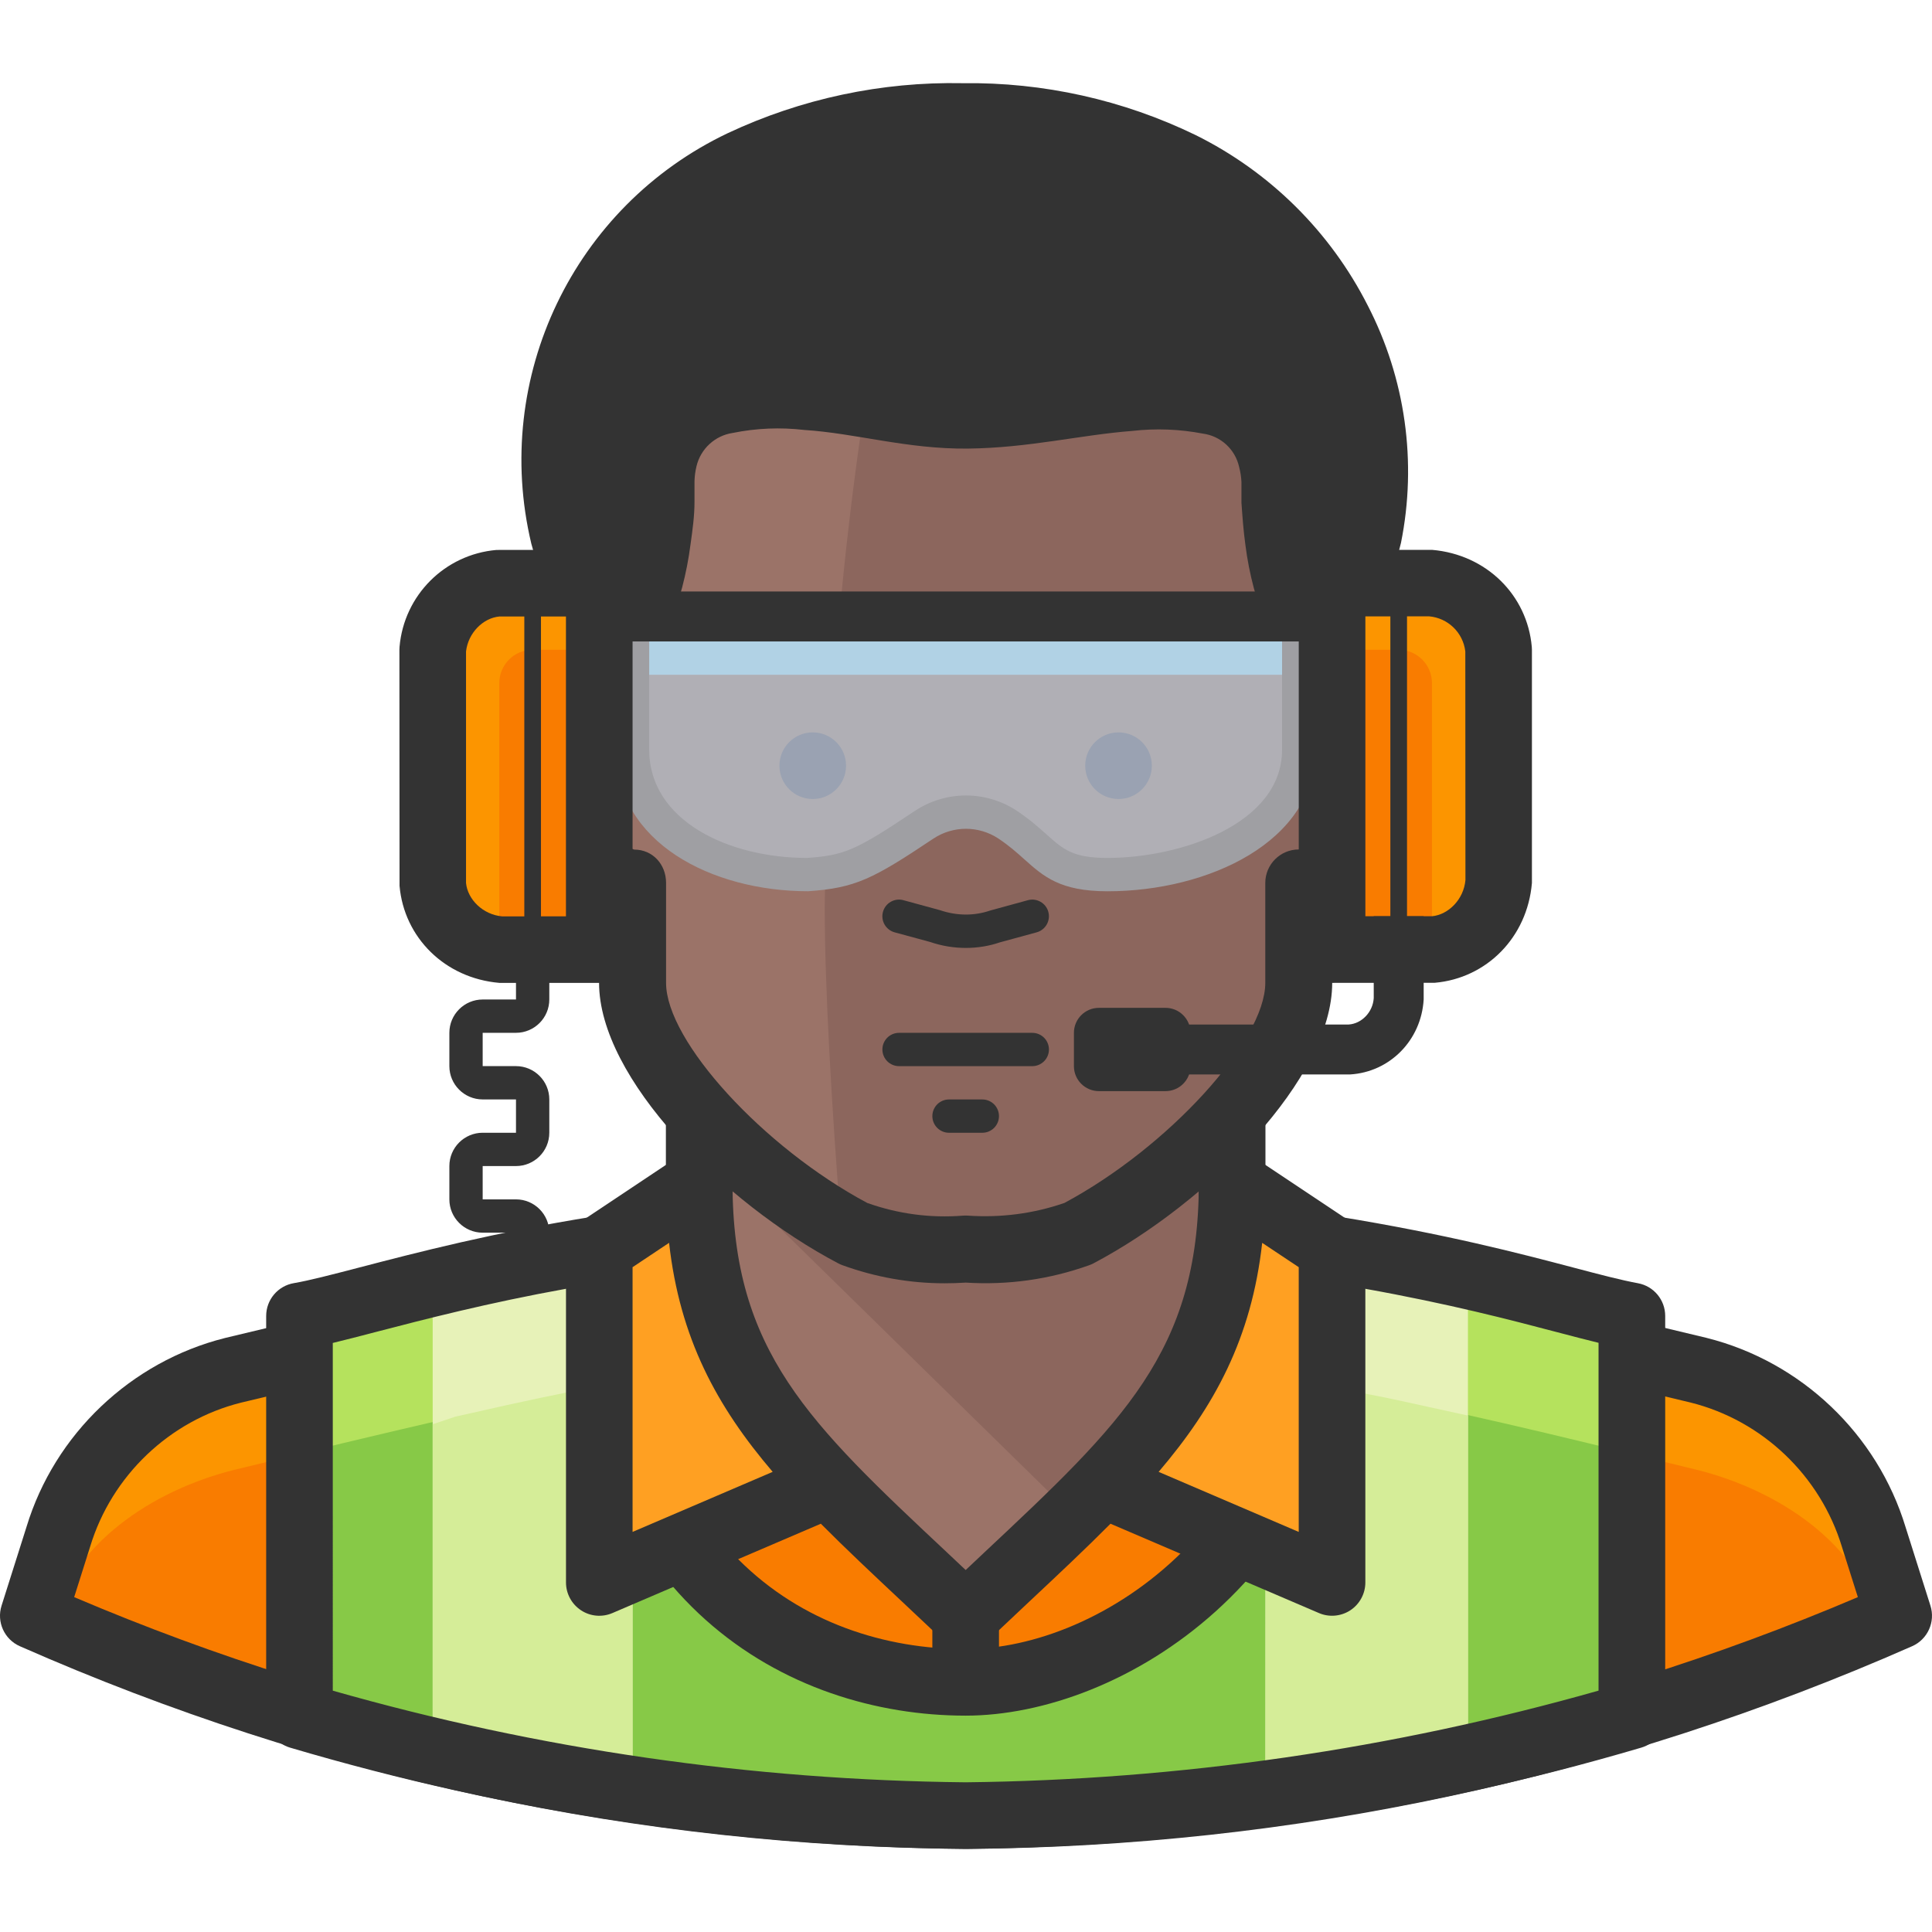 <?xml version="1.0" encoding="iso-8859-1"?>
<!-- Generator: Adobe Illustrator 19.0.0, SVG Export Plug-In . SVG Version: 6.00 Build 0)  -->
<svg version="1.1" id="Capa_1" xmlns="http://www.w3.org/2000/svg" xmlns:xlink="http://www.w3.org/1999/xlink" x="0px" y="0px"
	 viewBox="0 0 512.014 512.014" style="enable-background:new 0 0 512.014 512.014;" xml:space="preserve">
<path style="fill:#333333;" d="M145.574,375.237h-8.828v-13.241h-8.828c-4.864,0-8.828-3.955-8.828-8.828v-8.828
	c0-4.873,3.964-8.828,8.828-8.828h8.828v-8.828h-8.828c-4.864,0-8.828-3.955-8.828-8.828v-8.828c0-4.873,3.964-8.828,8.828-8.828
	h8.828v-8.828h-8.828c-4.864,0-8.828-3.955-8.828-8.828v-8.828c0-4.873,3.964-8.828,8.828-8.828h8.828v-13.241h8.828v13.241
	c0,4.873-3.964,8.828-8.828,8.828h-8.828v8.828h8.828c4.864,0,8.828,3.955,8.828,8.828v8.828c0,4.873-3.964,8.828-8.828,8.828
	h-8.828v8.828h8.828c4.864,0,8.828,3.955,8.828,8.828v8.828c0,4.873-3.964,8.828-8.828,8.828h-8.828v8.828h8.828
	c4.864,0,8.828,3.955,8.828,8.828V375.237z"/>
<path style="fill:#FC9500;" d="M496.462,407.281c-5.773-22.343-23.746-39.459-46.345-44.138
	c-127.453-32.362-260.961-32.362-388.414,0c-22.599,4.679-40.572,21.795-46.345,44.138l-6.621,20.921
	c77.912,34.33,162.03,52.356,247.172,52.966c85.142-0.609,169.26-18.635,247.172-52.966L496.462,407.281z"/>
<path style="fill:#F97C00;" d="M450.117,389.626c-81.92-19.95-132.414-32.132-194.207-32.132s-111.492,12.094-194.207,32.132
	c-21.451,5.473-42.726,19.597-48.022,40.783c76.615,32.689,158.932,49.938,242.229,50.759
	c83.297-0.821,165.614-18.07,242.229-50.759C492.842,409.223,471.568,395.099,450.117,389.626z"/>
<g>
	<path style="fill:#9B7368;" d="M255.91,428.203L255.91,428.203L255.91,428.203z"/>
	<path style="fill:#9B7368;" d="M326.266,313.444c0,52.966-26.483,72.916-70.621,114.759h0.441
		c-44.138-41.843-70.621-61.793-70.621-114.759v-45.197h141.241L326.266,313.444z"/>
</g>
<path style="fill:#8C665D;" d="M185.024,304.263l99.046,97.103c26.483-26.483,42.196-47.404,42.196-87.658v-45.462H185.024V304.263z
	"/>
<path style="fill:#333333;" d="M256.069,489.996c-86.978-0.609-171.317-18.688-250.801-53.716
	c-4.122-1.818-6.215-6.444-4.855-10.743l6.621-20.913c7.459-24.549,27.63-43.767,52.612-50.035l97.201-23.252l4.105,17.17
	l-97.103,23.225c-18.909,4.74-34.251,19.359-39.945,38.109l-4.246,13.427c75.132,31.982,154.624,48.49,236.42,49.073
	c81.664-0.574,161.148-17.09,236.288-49.073l-4.22-13.321c-5.72-18.856-21.071-33.474-40.077-38.241l-97.006-23.199l4.105-17.17
	l97.103,23.225c25.088,6.294,45.259,25.503,52.745,50.167l6.585,20.807c1.359,4.29-0.733,8.925-4.855,10.743
	C427.253,471.299,342.915,489.378,256.069,489.996z"/>
<path style="fill:#B5E25D;" d="M255.91,481.168c59.789-0.662,119.199-9.569,176.552-26.483V348.754
	c-14.036-2.56-36.458-10.681-79.448-17.655c0,79.448-58.615,114.759-97.103,114.759c-51.641,0-97.103-35.31-97.103-114.759
	c-40.254,6.444-66.913,15.537-79.448,17.655v105.931C136.693,471.661,196.121,480.577,255.91,481.168z"/>
<path style="fill:#87C947;" d="M432.462,454.244v-68.943c-31.779-7.857-58.792-13.948-83.862-18.626
	c-14.389,54.378-60.469,79.448-92.601,79.448c-43.167,0-81.832-24.717-93.484-79.448c-24.806,4.679-51.553,10.946-83.068,18.538
	v69.032c57.291,17.178,116.745,26.094,176.552,26.483C315.779,480.312,375.197,471.396,432.462,454.244z"/>
<path style="fill:#E7F2B8;" d="M114.669,340.103V463.69c16.243,3.796,34.074,7.327,52.966,10.152v-88.982
	c-6.118-17.249-9.101-35.46-8.828-53.76C141.504,333.836,126.851,337.102,114.669,340.103z"/>
<path style="fill:#D5ED98;" d="M114.669,463.69c17.655,4.237,35.31,7.768,52.966,10.417v-89.512
	c-2.11-5.764-3.849-11.661-5.208-17.655h-1.412c-11.564,2.119-23.57,4.679-36.281,7.592l-3.972,0.883l-6.091,2.03V463.69z"/>
<path style="fill:#E7F2B8;" d="M335.358,475.43c19.068-2.648,37.076-6.003,53.672-9.71V338.073
	c-10.063-2.295-21.892-4.679-36.017-6.974c0.521,23.384-5.597,46.433-17.655,66.472L335.358,475.43L335.358,475.43z"/>
<path style="fill:#D5ED98;" d="M335.358,475.342c17.655-2.472,35.31-5.65,53.672-9.71v-90.483l0,0l-2.825-0.618l-15.713-3.443
	l-4.237-0.883l-17.655-3.443c-2.878,10.823-7.3,21.169-13.153,30.72L335.358,475.342z"/>
<g>
	<path style="fill:#333333;" d="M255.919,489.996c-0.026,0-0.053,0-0.088,0c-60.628-0.591-120.832-9.631-178.97-26.845
		c-3.743-1.112-6.321-4.555-6.321-8.466V348.754c0-4.308,3.116-7.989,7.362-8.704c3.981-0.671,9.931-2.216,17.452-4.175
		c14.945-3.893,35.416-9.225,62.067-13.489c2.542-0.433,5.146,0.318,7.124,2.004c1.969,1.668,3.098,4.131,3.098,6.718
		c0,78.107,45.603,105.931,88.276,105.931c35.602,0,88.276-33.66,88.276-105.931c0-2.586,1.139-5.041,3.107-6.727
		c1.977-1.686,4.582-2.419,7.142-1.995c28.875,4.687,48.419,9.825,62.694,13.586c6.991,1.845,12.518,3.293,16.931,4.105
		c4.193,0.759,7.239,4.414,7.239,8.678v105.931c0,3.911-2.578,7.362-6.329,8.466c-58.147,17.143-118.351,26.183-178.953,26.845
		C255.981,489.996,255.945,489.996,255.919,489.996z M88.195,448.056c54.572,15.554,110.963,23.72,167.724,24.285
		c56.744-0.627,113.134-8.801,167.724-24.294v-92.178c-3.284-0.794-6.903-1.748-11.008-2.825
		c-12.217-3.213-28.398-7.477-51.112-11.546c-4.961,77.144-64.68,113.178-105.604,113.178c-46.963,0-101.491-29.89-105.675-113.17
		c-21.063,3.796-37.782,8.148-50.441,11.441c-4.37,1.139-8.227,2.145-11.608,2.957L88.195,448.056L88.195,448.056z"/>
	<rect x="247.091" y="428.229" style="fill:#333333;" width="17.655" height="17.655"/>
	<rect x="176.471" y="295.789" style="fill:#333333;" width="17.655" height="26.483"/>
	<rect x="317.712" y="295.789" style="fill:#333333;" width="17.655" height="26.483"/>
</g>
<g>
	<path style="fill:#FFA022;" d="M158.807,331.099v88.276l61.793-26.483c-26.483-26.483-35.31-44.138-35.31-79.448L158.807,331.099z"
		/>
	<path style="fill:#FFA022;" d="M353.013,331.099v88.276l-61.793-26.483c26.483-26.483,35.31-44.138,35.31-79.448L353.013,331.099z"
		/>
</g>
<path style="fill:#333333;" d="M255.919,437.03c-2.189,0-4.37-0.812-6.073-2.419l-10.743-10.116
	c-7.768-7.283-14.989-14.062-21.566-20.683l-55.234,23.676c-2.728,1.174-5.87,0.9-8.333-0.741c-2.481-1.642-3.972-4.405-3.972-7.371
	v-88.276c0-2.948,1.474-5.703,3.928-7.345l26.483-17.655c2.71-1.801,6.188-1.977,9.057-0.441c2.869,1.536,4.661,4.529,4.661,7.786
	c0,44.685,20.259,63.682,57.053,98.172l4.74,4.467l4.74-4.467c36.785-34.489,57.053-53.495,57.053-98.172
	c0-3.257,1.792-6.25,4.661-7.786c2.86-1.536,6.356-1.368,9.057,0.441l26.483,17.655c2.454,1.642,3.928,4.396,3.928,7.345v88.276
	c0,2.966-1.492,5.729-3.964,7.371c-2.489,1.633-5.632,1.907-8.333,0.741l-55.243-23.676c-6.577,6.621-13.798,13.4-21.566,20.683
	l-10.743,10.116C260.288,436.218,258.099,437.03,255.919,437.03z M307.057,390.068l37.129,15.916v-70.162l-9.684-6.444
	C331.686,354.651,321.879,372.704,307.057,390.068z M167.643,335.822v70.162l37.129-15.916
	c-14.822-17.364-24.62-35.416-27.454-60.698L167.643,335.822z"/>
<path style="fill:#9B7368;" d="M352.307,163.375v-23.57c0-54.378-30.897-91.189-96.397-91.189s-96.486,36.811-96.486,91.189v23.57
	c-17.655,0-21.539,16.066-17.655,35.31c3.354,15.713,17.655,35.31,26.483,35.31v25.688c0,20.392,28.69,51.818,57.997,67.266
	c9.481,3.46,19.597,4.846,29.661,4.061c10.09,0.724,20.224-0.662,29.749-4.061c29.219-15.448,57.909-46.874,57.909-67.266v-25.512
	c8.828,0,23.04-19.597,26.483-35.31C373.935,179.441,369.874,163.375,352.307,163.375z"/>
<path style="fill:#8C665D;" d="M352.395,163.375v-23.57c0-54.378-30.897-91.189-96.486-91.189
	c-5.394,0.018-10.787,0.309-16.154,0.883c-13.453,62.773-20.551,126.746-21.186,190.941c0,20.833,1.766,52.171,4.326,84.657
	c1.059,0.618,2.207,1.324,3.354,1.854c9.481,3.46,19.597,4.846,29.661,4.061c10.09,0.724,20.224-0.662,29.749-4.061
	c29.308-15.448,57.997-46.874,57.997-67.266v-25.512c8.828,0,22.952-19.597,26.483-35.31
	C373.935,179.441,369.874,163.375,352.395,163.375z"/>
<g>
	<path style="fill:#333333;" d="M250.349,340.095c-9.251,0-18.353-1.615-27.136-4.811c-0.371-0.141-0.742-0.3-1.103-0.494
		c-30.464-16.049-63.347-49.037-63.347-74.319v-20.127c-12.412-6.841-23.375-26.156-26.289-39.812
		c-3.231-16.013-1.421-28.716,5.217-36.829c2.401-2.94,6.285-6.268,12.244-8.007v-18.803c0-61.74,38.621-97.148,105.975-97.148
		c67.346,0,105.975,35.407,105.975,97.148v18.812c5.906,1.721,9.754,5.014,12.147,7.91c6.621,8.051,8.474,20.762,5.341,36.776
		c-3.099,13.771-14.089,32.998-26.315,39.892v20.198c0,25.238-32.83,58.236-63.25,74.319c-0.38,0.194-0.768,0.371-1.174,0.512
		c-10.549,3.769-21.539,5.305-32.697,4.599C254.074,340.033,252.211,340.095,250.349,340.095z M229.851,318.811
		c8.183,2.904,16.728,4.043,25.379,3.354c0.441-0.035,0.883-0.035,1.324,0c8.695,0.583,17.284-0.512,25.538-3.363
		c27.445-14.716,53.23-42.92,53.23-58.324v-26.483c0-4.899,3.972-8.872,8.872-8.872c3.725-1.086,14.804-14.954,17.832-28.39
		c1.942-9.931,1.324-18.194-1.677-21.848c-0.936-1.13-2.719-2.648-7.318-2.648c-4.899,0-8.872-3.972-8.872-8.872v-26.483
		c0-51.95-30.508-79.404-88.232-79.404s-88.232,27.454-88.232,79.404v26.483c0,4.899-3.972,8.872-8.872,8.872
		c-4.643,0-6.435,1.536-7.38,2.692c-3.019,3.69-3.61,11.917-1.58,21.99c2.781,13.021,14.08,27.136,18.22,28.239
		c4.899,0,8.439,3.928,8.439,8.828v26.483C176.506,275.918,202.353,304.131,229.851,318.811z"/>
	<path style="fill:#333333;" d="M340.213,198.774c0.459-5.517,1.739-10.929,3.796-16.066c1.88-4.829,3.822-9.596,5.826-14.301
		l6.356-13.859c2.074-4.078,3.505-8.457,4.237-12.977c2.604-18.679-1.095-37.685-10.505-54.025
		c-9.225-16.137-23.27-28.981-40.165-36.723c-17.329-7.521-36.114-11.079-54.996-10.417c-18.9-0.256-37.667,3.284-55.172,10.417
		c-35.354,15.325-55.42,53.045-48.375,90.924c0.953,4.529,2.463,8.916,4.502,13.065l6.356,13.859
		c2.03,4.679,3.972,9.357,5.738,14.301c2.225,5.014,3.655,10.346,4.237,15.801c-0.15,2.233-2.083,3.928-4.317,3.778
		c-1.827-0.124-3.354-1.457-3.716-3.249v-0.53c-0.697-4.467-2.039-8.801-3.972-12.888c-1.854-4.502-4.061-8.828-6.268-13.418
		l-6.886-13.241c-2.639-4.793-4.687-9.896-6.091-15.183c-10.47-43.997,11.238-89.326,52.083-108.756
		c19.456-9.137,40.748-13.665,62.234-13.241c21.389-0.291,42.549,4.423,61.793,13.771c19.641,9.746,35.619,25.565,45.55,45.109
		c10.01,19.368,13.127,41.569,8.828,62.941c-1.28,5.341-3.302,10.487-6.003,15.272l-6.885,13.33
		c-2.207,4.414-4.326,8.828-6.179,13.418c-1.81,4.105-3.028,8.439-3.619,12.888v0.53c-0.141,2.189-2.03,3.849-4.22,3.708
		c-0.009,0-0.009,0-0.018,0c-2.242,0.053-4.105-1.721-4.149-3.964C340.213,198.95,340.213,198.862,340.213,198.774z"/>
	<path style="fill:#333333;" d="M163.662,207.601l-0.441-21.628c-0.274-3.849-0.274-7.715,0-11.564
		c0.424-3.972,1.315-7.883,2.648-11.652c2.145-6.374,3.478-12.985,3.972-19.686c0-3.469,0-6.912,0-10.328v-5.297
		c0.009-2.242,0.185-4.493,0.53-6.709c0.865-5.005,3.231-9.622,6.797-13.241c3.513-3.372,7.83-5.8,12.535-7.062
		c7.821-2.101,15.934-2.904,24.011-2.383c15.007,0.53,29.837,3.09,42.549,3.354c12.712,0.265,27.454-3.266,42.549-3.708
		c8.139-0.494,16.313,0.344,24.188,2.472c4.661,1.386,8.907,3.902,12.359,7.327c3.566,3.619,5.932,8.236,6.797,13.241
		c0.344,2.251,0.521,4.52,0.53,6.797v5.297c0,3.469,0,6.912,0,10.328c0.415,6.744,1.757,13.391,3.972,19.774
		c1.227,3.734,2.083,7.574,2.56,11.476c0.265,3.822,0.265,7.654,0,11.476l-0.618,21.716c-0.097,2.242-1.986,3.981-4.228,3.884
		h-0.009c-2.092-0.132-3.752-1.792-3.884-3.884l-0.883-21.628c0.185-6.603-1.05-13.162-3.619-19.244
		c-2.957-7.115-4.943-14.601-5.914-22.246c-0.53-3.796-0.794-7.503-1.059-11.299v-5.473c-0.062-1.342-0.274-2.675-0.618-3.972
		c-1.033-4.67-4.882-8.201-9.622-8.828c-6.162-1.183-12.473-1.421-18.714-0.706c-13.771,1.059-27.366,4.502-43.52,4.679
		c-16.154,0.177-29.661-4.061-43.432-4.943c-6.303-0.733-12.676-0.468-18.891,0.794c-4.714,0.697-8.519,4.193-9.622,8.828
		c-0.318,1.298-0.494,2.631-0.53,3.972v5.473c0,3.796-0.53,7.503-1.059,11.299c-0.98,7.636-2.94,15.113-5.826,22.246
		c-2.684,6.047-3.946,12.632-3.708,19.244l-1.412,21.804c-0.097,2.242-1.986,3.981-4.228,3.884h-0.009
		c-2.189,0.097-4.052-1.598-4.149-3.787C163.662,207.663,163.662,207.628,163.662,207.601z"/>
	<path style="fill:#333333;" d="M344.186,198.774c0-9.269,14.301-33.986,17.655-44.138C379.496,101.67,353.013,31.05,255.91,31.05
		S132.324,101.67,149.979,154.636c3.354,10.152,17.655,34.869,17.655,44.138v-17.655c0-17.655,8.828-17.655,8.828-52.966
		s52.966-17.655,79.448-17.655s79.448-17.655,79.448,17.655s8.828,35.31,8.828,52.966V198.774z"/>
</g>
<path style="fill:#B0AFB5;" d="M167.634,163.375v35.31c0,22.069,23.481,33.103,46.257,33.103
	c11.564-0.794,15.36-2.737,31.073-13.241c6.691-4.414,15.378-4.414,22.069,0c10.593,7.062,11.034,13.241,26.483,13.241
	c22.775,0,50.67-11.034,50.67-33.103v-35.31H167.634z"/>
<rect x="167.634" y="163.375" style="fill:#B1D2E5;" width="176.552" height="15.448"/>
<path style="fill:#9F9FA3;" d="M293.516,236.203c-12.579,0-16.967-3.928-22.06-8.483c-1.969-1.766-4.008-3.593-6.877-5.5
	c-5.199-3.425-11.953-3.443-17.187,0.009c-16.022,10.708-20.648,13.091-33.201,13.965c-0.009,0-0.018,0-0.026,0
	c-25.468,0-50.944-12.888-50.944-37.508v-39.724H348.6v39.724C348.608,223.05,320.228,236.203,293.516,236.203z M256.007,210.815
	c4.687,0,9.375,1.351,13.453,4.043c3.407,2.269,5.782,4.405,7.892,6.276c4.493,4.017,6.956,6.232,16.163,6.232
	c19.209,0,46.257-8.898,46.257-28.69V167.78H172.048v30.897c0,18.838,21.045,28.69,41.843,28.69
	c9.922-0.697,12.888-1.977,28.619-12.5C246.615,212.165,251.32,210.815,256.007,210.815z"/>
<rect x="158.815" y="156.754" style="fill:#333333;" width="194.207" height="13.241"/>
<path style="fill:#FC9500;" d="M114.669,172.203v61.793c-0.768,8.986,5.906,16.887,14.892,17.655c0.918,0.079,1.845,0.079,2.763,0
	h26.483v-97.103h-26.483c-8.986-0.768-16.887,5.906-17.655,14.892C114.589,170.358,114.589,171.285,114.669,172.203z"/>
<path style="fill:#F97C00;" d="M158.807,172.203h-17.655c-4.873,0-8.828,3.955-8.828,8.828v70.621h26.483V172.203z"/>
<path style="fill:#333333;" d="M158.815,260.479h-26.483c-14.46-1.236-25.256-12.041-26.447-25.724l-0.035-62.561
	c0-0.256,0.009-0.512,0.035-0.768c1.192-13.683,11.997-24.488,25.679-25.679l27.251-0.035c4.873,0,8.828,3.955,8.828,8.828v97.103
	C167.643,256.524,163.688,260.479,158.815,260.479z M123.505,172.644v61.352c0.415,4.361,4.467,8.413,9.596,8.863l16.887-0.018
	v-79.457h-17.655C128.06,163.781,124.088,167.665,123.505,172.644z"/>
<path style="fill:#FC9500;" d="M397.151,172.203v61.793c0.768,8.986-5.906,16.887-14.892,17.655c-0.918,0.079-1.845,0.079-2.763,0
	h-26.483v-97.103h26.483c8.987-0.768,16.887,5.906,17.655,14.892C397.231,170.358,397.231,171.285,397.151,172.203z"/>
<path style="fill:#F97C00;" d="M353.013,172.203h17.655c4.873,0,8.828,3.955,8.828,8.828v70.621h-26.483V172.203z"/>
<g>
	<path style="fill:#333333;" d="M353.022,260.479c-4.882,0-8.828-3.955-8.828-8.828v-97.103c0-4.873,3.946-8.828,8.828-8.828h26.483
		c14.46,1.227,25.256,12.032,26.447,25.715c0.026,0.256,0.035,0.512,0.035,0.768v61.793c-1.227,14.451-12.023,25.247-25.715,26.456
		L353.022,260.479z M361.85,242.823h17.655c4.361-0.415,8.413-4.467,8.863-9.596l-0.035-60.584
		c-0.583-4.979-4.573-8.863-9.596-9.304l-16.887,0.018V242.823z"/>
	<rect x="138.953" y="154.548" style="fill:#333333;" width="4.414" height="97.103"/>
	<rect x="368.471" y="154.548" style="fill:#333333;" width="4.414" height="97.103"/>
</g>
<g>
	<circle style="fill:#9AA2B2;" cx="215.391" cy="202.923" r="8.828"/>
	<circle style="fill:#9AA2B2;" cx="296.429" cy="202.923" r="8.828"/>
</g>
<g>
	<path style="fill:#333333;" d="M300.057,284.754v-13.241h57.379c3.381-0.212,6.409-3.24,6.629-7.018l-0.009-21.672h13.241v22.069
		c-0.644,10.849-9.013,19.218-19.465,19.853L300.057,284.754z"/>
	<rect x="291.22" y="273.746" style="fill:#333333;" width="17.655" height="8.828"/>
	<path style="fill:#333333;" d="M308.884,289.168h-17.655c-3.655,0-6.621-2.966-6.621-6.621v-8.828c0-3.655,2.966-6.621,6.621-6.621
		h17.655c3.655,0,6.621,2.966,6.621,6.621v8.828C315.505,286.202,312.539,289.168,308.884,289.168z"/>
	<path style="fill:#333333;" d="M273.574,282.548h-35.31c-2.436,0-4.414-1.977-4.414-4.414s1.977-4.414,4.414-4.414h35.31
		c2.436,0,4.414,1.977,4.414,4.414S276.01,282.548,273.574,282.548z"/>
	<path style="fill:#333333;" d="M255.972,251.218c-3.178,0-6.391-0.521-9.446-1.571l-9.428-2.56
		c-2.357-0.644-3.743-3.072-3.098-5.42c0.636-2.357,3.09-3.752,5.42-3.098l9.71,2.648c4.476,1.527,9.101,1.527,13.294,0.088
		l9.984-2.737c2.33-0.644,4.785,0.742,5.42,3.098c0.636,2.348-0.75,4.776-3.098,5.42l-9.719,2.648
		C262.16,250.715,259.088,251.218,255.972,251.218z"/>
	<path style="fill:#333333;" d="M260.333,300.203h-8.828c-2.436,0-4.414-1.977-4.414-4.414s1.977-4.414,4.414-4.414h8.828
		c2.436,0,4.414,1.977,4.414,4.414S262.769,300.203,260.333,300.203z"/>
</g>
<g>
</g>
<g>
</g>
<g>
</g>
<g>
</g>
<g>
</g>
<g>
</g>
<g>
</g>
<g>
</g>
<g>
</g>
<g>
</g>
<g>
</g>
<g>
</g>
<g>
</g>
<g>
</g>
<g>
</g>
</svg>
